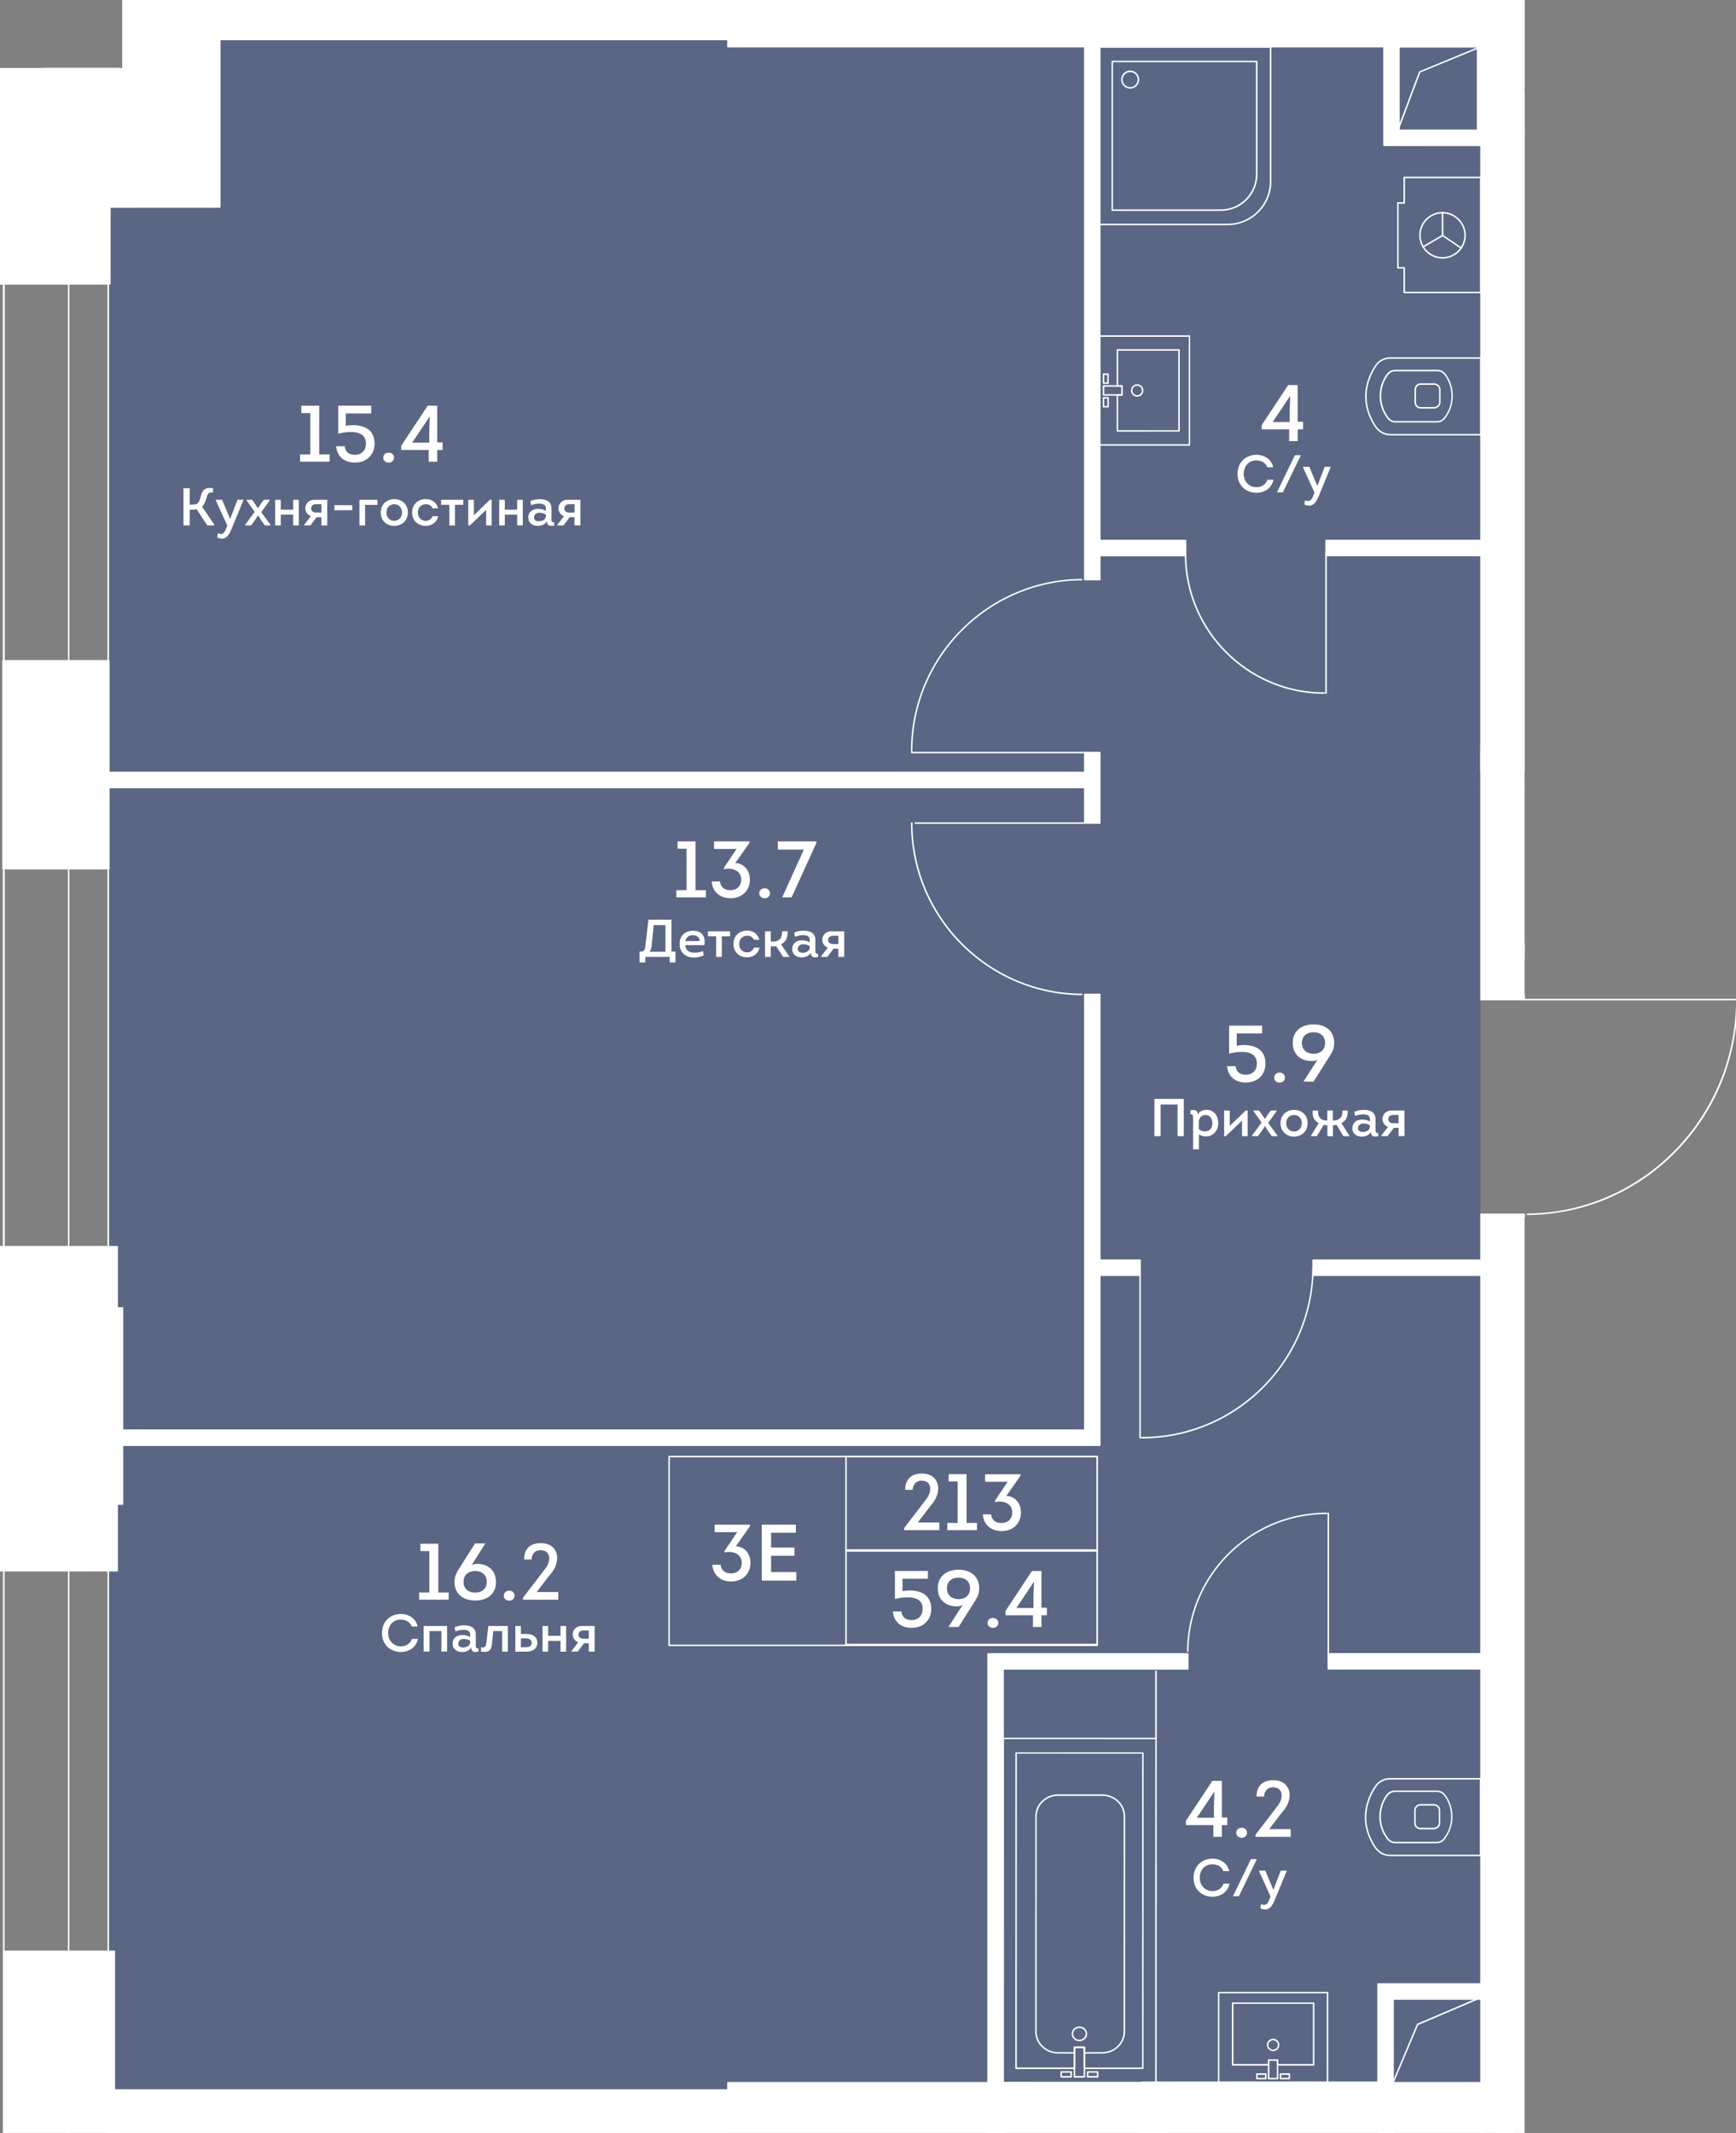 <svg viewBox="0 0 407.04 500" xmlns="http://www.w3.org/2000/svg"><rect x="0" y="0" width="407.04" height="500" fill="#808080" stroke="none"/><clipPath id="a"><path d="M407.04 233.16h-49.58V0H28.65v15.92H0V500h357.46V285.35h49.58z"/></clipPath><clipPath id="b"><path d="M-13.07-1127.42h1179.31v2429.77H-13.07z"/></clipPath><clipPath id="c"><path d="M-13.07-1127.42h1179.31v2429.77H-13.07z"/></clipPath><path d="M349.4 28.75h-1.56v-23H44.92v23H25.33v466.29h321.8V234.21h2.27z" fill="#425688" opacity=".6"/><g clip-path="url(#a)"><g clip-path="url(#b)" fill="#fff"><path clip-path="url(#c)" d="M271.05 407.74a.18.18 0 0 1-.18-.18v-15.8c0-.1.08-.17.18-.17s.18.08.18.17v15.8c0 .1-.08.18-.18.18m65.34-311.96h-3.22c-.9 0-1.52-.64-1.52-1.56v-2.81c0-.92.63-1.56 1.52-1.56h3.22c.08 0 .13.04.16.05.74.14 1.22.73 1.22 1.5v2.81c0 .78-.48 1.37-1.23 1.51-.02.03-.07.06-.15.06m-.02-5.57h-3.2c-.7 0-1.17.49-1.17 1.2v2.81c0 .72.47 1.2 1.17 1.2h3.22c-.01-.01.02-.03.06-.04.61-.11.97-.56.97-1.17V91.4c0-.61-.36-1.06-.95-1.16h-.02c-.03 0-.06-.01-.08-.03"/><path clip-path="url(#c)" d="M347.21 102.07h-21.16c-1.31 0-2.5-.55-3.33-1.56a.259.259 0 0 1-.11-.07c-1.65-2.36-2.52-4.92-2.52-7.42v-.24c.04-2.54.91-5.1 2.52-7.4.79-1.03 2.02-1.63 3.39-1.63h21.21c.1 0 .18.08.18.18v17.97c0 .09-.08.17-.18.17m-24.36-1.9c.04.01.07.03.1.06.77.96 1.88 1.49 3.11 1.49h20.98V84.1H326c-1.26 0-2.39.54-3.11 1.48-1.6 2.29-2.45 4.84-2.45 7.38v.05c0 2.41.83 4.88 2.41 7.16"/><path clip-path="url(#c)" d="M336.87 99.05h-9.6c-.85 0-1.49-.32-2.02-.99-.02-.01-.04-.02-.06-.05a.218.218 0 0 1-.04-.05c-.02-.04-.02-.07-.02-.09a8.49 8.49 0 0 1-1.64-5.08c0-1.87.56-3.58 1.65-5.09v-.01c.54-.69 1.18-1.01 2.04-1.01h9.77c.86 0 1.5.32 2.04 1.02 1.1 1.51 1.65 3.22 1.65 5.09 0 1.88-.56 3.59-1.65 5.09.01 0 .01.04-.01.08-.01.02-.02.04-.04.05-.01.01-.04.03-.06.04-.51.69-1.16 1-2.01 1m-11.39-1.27.04.04c.46.61 1.02.89 1.76.89h9.6c.74 0 1.3-.28 1.76-.89.01-.01.02-.02.04-.03.01-.03.02-.07.05-.11a8.098 8.098 0 0 0 1.59-4.88c0-1.8-.54-3.44-1.59-4.88-.46-.6-1.02-.88-1.75-.88h-9.77c-.74 0-1.3.28-1.76.88a8.12 8.12 0 0 0-1.59 4.88c0 1.8.54 3.44 1.59 4.89.01.03.03.06.03.09m10.84 331.05h-3.22c-.89 0-1.52-.64-1.52-1.56v-2.81c0-.92.63-1.56 1.52-1.56h3.22c.07 0 .13.04.16.05.74.14 1.22.73 1.22 1.5v2.81c0 .78-.48 1.37-1.23 1.51-.02.03-.08.06-.15.06m-.02-5.57h-3.2c-.7 0-1.17.49-1.17 1.2v2.81c0 .72.47 1.2 1.17 1.2h3.22c-.01-.01.02-.03.06-.04.6-.11.96-.56.96-1.17v-2.81c0-.61-.36-1.06-.94-1.16h-.02a.12.12 0 0 1-.08-.03"/><path clip-path="url(#c)" d="M347.14 435.11h-21.16c-1.32 0-2.5-.55-3.33-1.55a.259.259 0 0 1-.11-.07c-1.65-2.35-2.52-4.92-2.52-7.42v-.24c.04-2.54.91-5.1 2.52-7.4.78-1.04 2.02-1.63 3.39-1.63h21.21c.1 0 .18.08.18.18v17.97c-.01.08-.09.16-.18.16m-24.37-1.89c.04.01.07.03.1.06.77.96 1.88 1.49 3.11 1.49h20.98v-17.61h-21.03c-1.26 0-2.39.54-3.1 1.49-1.61 2.29-2.46 4.84-2.46 7.38v.06c-.01 2.38.83 4.85 2.4 7.13"/><path clip-path="url(#c)" d="M336.8 432.1h-9.6c-.84 0-1.49-.32-2.02-.99a.21.21 0 0 1-.06-.04c-.02-.01-.04-.04-.04-.06-.02-.04-.02-.08-.03-.11-1.08-1.47-1.64-3.19-1.64-5.07 0-1.87.56-3.59 1.65-5.09.54-.69 1.18-1.02 2.03-1.02h9.78c.85 0 1.5.32 2.03 1.02a8.43 8.43 0 0 1 1.66 5.09c0 1.87-.55 3.58-1.64 5.07 0 .03-.01.06-.02.1a.21.21 0 0 1-.04.06c-.01.01-.04.03-.06.04-.5.68-1.15 1-2 1m-11.39-1.27c.01.01.02.01.03.03.47.61 1.03.89 1.77.89h9.6c.74 0 1.3-.28 1.76-.88l.04-.04c0-.03.01-.06.04-.1 1.06-1.44 1.59-3.08 1.59-4.89 0-1.8-.54-3.44-1.59-4.88-.46-.6-1.02-.88-1.75-.88h-9.78c-.74 0-1.29.28-1.75.88a8.12 8.12 0 0 0-1.59 4.88c0 1.8.54 3.45 1.59 4.89.02.03.03.07.04.1m17.13-372.54c-.04 0-.07-.01-.1-.03l-4.3-2.92c-.08-.06-.1-.17-.05-.24.05-.08.17-.11.24-.05l4.31 2.92c.08.05.1.17.05.24a.19.19 0 0 1-.15.08"/><path clip-path="url(#c)" d="M338.23 55.37a.18.18 0 0 1-.18-.18v-5.34c0-.1.08-.18.18-.18s.18.08.18.18v5.34c0 .11-.08.18-.18.18"/><path clip-path="url(#c)" d="M333.66 58.06c-.06 0-.12-.03-.15-.08a.178.178 0 0 1 .06-.24l4.58-2.69c.08-.05.19-.02.24.06s.02.19-.06.24l-4.58 2.69c-.03.02-.06.02-.09.02"/><path clip-path="url(#c)" d="M338.23 60.62c-3.02 0-5.47-2.45-5.47-5.47s2.45-5.47 5.47-5.47c2.96 0 5.47 2.51 5.47 5.47 0 3.02-2.45 5.47-5.47 5.47m0-10.59c-2.82 0-5.12 2.3-5.12 5.12s2.3 5.12 5.12 5.12 5.12-2.3 5.12-5.12c0-2.77-2.34-5.12-5.12-5.12"/><path clip-path="url(#c)" d="M347.21 68.73h-17.96a.18.18 0 0 1-.18-.18v-5.6h-1.31c-.1 0-.18-.08-.18-.17V47.57c0-.1.08-.17.18-.17h1.31v-5.8c0-.1.08-.18.18-.18h17.96c.1 0 .18.08.18.18v26.95c0 .1-.08.18-.18.18m-17.78-.35h17.6v-26.6h-17.6v5.79c0 .1-.08.18-.18.18h-1.31v14.86h1.31c.1 0 .18.08.18.18zm-67.45 32.82c-.05 0-.09-.02-.12-.05-.04-.03-.05-.08-.05-.12v-8.45c0-.1.08-.18.18-.18h.93v-1.74h-.93a.18.18 0 0 1-.18-.18v-8.45c0-.1.08-.18.18-.18h14.45c.1 0 .18.08.18.18v18.98c0 .1-.07.17-.17.17zm.18-8.45v8.1h14.1V82.22h-14.09v8.1h.93c.1 0 .17.08.17.18v2.09c0 .1-.07.18-.17.18h-.94zm-2.35 2.76h-1.07c-.1 0-.18-.08-.18-.17v-2.09c0-.1.08-.18.18-.18h1.07c.1 0 .18.08.18.18v2.09c-.01.1-.08.17-.18.17m-.89-.34h.72v-1.74h-.72zm.89-5.19h-1.07a.18.18 0 0 1-.18-.18v-2.09c0-.1.08-.18.18-.18h1.07c.1 0 .17.08.17.18v2.09c0 .11-.07.18-.17.18m-.89-.35h.71V87.9h-.71z"/><path clip-path="url(#c)" d="M266.63 92.99c-.8 0-1.46-.65-1.46-1.46s.65-1.46 1.46-1.46 1.46.65 1.46 1.46-.65 1.46-1.46 1.46m0-2.57c-.61 0-1.11.5-1.11 1.11s.5 1.11 1.11 1.11 1.11-.5 1.11-1.11-.5-1.11-1.11-1.11"/><path clip-path="url(#c)" d="M278.89 104.47h-21.01a.18.18 0 0 1-.18-.18V78.77c0-.09.08-.17.18-.17h21.01c.05 0 .09.02.12.05.04.03.05.08.05.12v25.53c0 .05-.02.09-.05.12s-.08.05-.12.05m-20.84-.35h20.67V78.95h-20.66v25.17z"/><path clip-path="url(#c)" d="M263.08 92.75h-4.34a.18.18 0 0 1-.18-.18v-2.09c0-.1.08-.18.18-.18h4.34c.1 0 .18.08.18.18v2.09c0 .1-.08.18-.18.18m-4.16-.35h3.99v-1.74h-3.99zM308 484.2h-8.45a.18.18 0 0 1-.18-.18v-.93h-1.74v.93c0 .1-.08.18-.18.18h-8.44a.18.18 0 0 1-.18-.18v-14.45c0-.05.02-.09.05-.12.03-.04.08-.05.12-.05h19c.1 0 .18.08.18.17v14.45c0 .09-.08.18-.18.18m-8.27-.36h8.1v-14.1H289.2v14.1h8.1v-.93c0-.1.08-.17.17-.17h2.09c.1 0 .18.08.18.17v.93zm2.59 3.59h-2.09a.18.18 0 0 1-.18-.18v-1.06c0-.1.08-.18.18-.18h2.08c.1 0 .18.08.18.18v1.06c0 .05-.02.1-.05.13s-.07.05-.12.05m-1.91-.35h1.74v-.71h-1.74zm-3.62.35h-2.09a.18.18 0 0 1-.18-.18v-1.06c0-.1.08-.18.18-.18h2.09c.1 0 .18.08.18.18v1.06c-.01.1-.08.18-.18.18m-1.91-.35h1.74v-.71h-1.74z"/><path clip-path="url(#c)" d="M298.51 480.82c-.8 0-1.46-.65-1.46-1.46 0-.8.65-1.45 1.46-1.45s1.46.65 1.46 1.45c0 .81-.66 1.46-1.46 1.46m0-2.56c-.61 0-1.11.5-1.11 1.1 0 .61.5 1.11 1.11 1.11s1.11-.5 1.11-1.11c-.01-.61-.5-1.1-1.11-1.1"/><path clip-path="url(#c)" d="M311.27 488.3h-25.53a.18.18 0 0 1-.18-.18v-21.01c0-.1.08-.18.18-.18h25.53c.05 0 .09.02.12.05.04.03.05.07.05.12v21.02c0 .05-.02.09-.05.12-.03.05-.07.06-.12.06m-25.35-.35h25.17v-20.67h-25.17z"/><path clip-path="url(#c)" d="M299.55 487.43h-2.09a.18.18 0 0 1-.18-.18v-4.34c0-.1.08-.18.18-.18h2.09c.1 0 .17.08.17.18v4.34c.01.1-.07.18-.17.18m-1.91-.35h1.74v-3.99h-1.74zm-26.61 1.34-35.87-.01a.18.18 0 0 1-.18-.18l.02-80.71c0-.1.08-.18.18-.18l35.87.01c.05 0 .09.02.13.05.03.03.05.08.05.12l-.02 80.72c0 .05-.02.09-.05.12-.04.04-.09.06-.13.06m-35.7-.37 35.52.01.03-80.36-35.52-.01z"/><path clip-path="url(#c)" d="M253.09 478.49c-1 0-1.81-.77-1.81-1.72s.81-1.73 1.81-1.73 1.81.77 1.81 1.73c0 .95-.81 1.72-1.81 1.72m0-3.1c-.8 0-1.46.62-1.46 1.38 0 .75.65 1.37 1.46 1.37.8 0 1.46-.62 1.46-1.37 0-.76-.65-1.38-1.46-1.38m4.27 11.62h-2.34a.21.21 0 0 1-.13-.05.185.185 0 0 1-.05-.12v-1.13c0-.1.08-.18.18-.18h2.34c.1 0 .18.08.18.18v1.14c0 .05-.02.09-.05.12-.04.02-.08.04-.13.04m-2.16-.36h1.99v-.79h-1.99zm-4.04.36h-2.34a.18.18 0 0 1-.18-.18v-1.13c0-.1.08-.18.18-.18h2.34c.1 0 .18.08.18.18v1.13c-.01.1-.08.18-.18.18m-2.17-.35h1.99v-.78h-1.99z"/><path clip-path="url(#c)" d="M258.41 481.39h-4.15c-.05 0-.09-.02-.12-.05-.04-.03-.05-.08-.05-.12v-1.09h-1.99v1.09c0 .05-.02.09-.05.12-.03.04-.08.05-.12.05h-3.83c-2.97 0-5.38-2.3-5.38-5.12l.02-50.53c0-2.82 2.41-5.12 5.38-5.12h10.31c1.44 0 2.78.54 3.8 1.5 1.02.97 1.58 2.25 1.58 3.63l-.01 50.52c0 1.32-.53 2.57-1.49 3.53-1.03 1.03-2.42 1.59-3.9 1.59m-3.97-.35h3.97c1.39 0 2.69-.53 3.65-1.49.89-.89 1.38-2.06 1.38-3.28l.02-50.52c0-1.27-.52-2.47-1.47-3.37s-2.21-1.4-3.56-1.4h-10.31c-2.77 0-5.03 2.14-5.03 4.77l-.01 50.53c0 2.63 2.26 4.77 5.03 4.77h3.65v-1.09c0-.1.08-.17.18-.17h2.34c.05 0 .09.02.12.05.04.03.05.08.05.12v1.08z"/><path clip-path="url(#c)" d="M267.95 485.02h-13.69c-.05 0-.09-.02-.12-.05-.04-.03-.05-.08-.05-.12v-4.72h-1.99v4.72c0 .1-.08.18-.18.18h-13.69c-.05 0-.09-.02-.12-.05-.04-.03-.05-.08-.05-.12l.02-73.92c0-.1.08-.17.17-.17l29.72.01c.05 0 .09.02.12.05.04.03.05.08.05.12l-.02 73.92c.01.07-.07.15-.17.15m-13.51-.36h13.34l.02-73.57-29.37-.01-.02 73.57h13.34v-4.72c0-.1.08-.18.18-.18h2.34c.05 0 .09.02.12.05.04.03.05.07.05.12z"/><path clip-path="url(#c)" d="M254.26 487.01h-2.34c-.05 0-.09-.02-.12-.05-.04-.03-.05-.08-.05-.12v-6.88c0-.1.08-.18.18-.18h2.34c.05 0 .09.02.12.05.04.03.05.07.05.12v6.88c0 .1-.08.18-.18.18m-2.16-.36h1.99v-6.53h-1.99zm5.39-433.87c-.05 0-.09-.01-.12-.05a.158.158 0 0 1-.05-.12v-41.6c0-.1.08-.18.18-.18h40.42c.1 0 .18.08.18.18v31.54c0 5.64-4.59 10.23-10.23 10.23zm.17-41.59v41.25h30.19c5.45 0 9.88-4.43 9.88-9.88V11.19z"/><path clip-path="url(#c)" d="M260.79 49.44c-.05 0-.09-.02-.12-.05-.04-.03-.05-.08-.05-.12V14.42c0-.1.08-.18.18-.18h33.87c.1 0 .18.08.18.18v26.42c0 4.74-3.86 8.6-8.6 8.6zm.17-34.86v34.5h25.27c4.55 0 8.25-3.7 8.25-8.25V14.58z"/><path clip-path="url(#c)" d="M264.99 20.77c-1.17 0-2.11-.95-2.11-2.12a2.11 2.11 0 0 1 4.22 0c0 1.17-.95 2.12-2.11 2.12m0-3.87c-.97 0-1.76.79-1.76 1.76s.79 1.76 1.76 1.76 1.76-.79 1.76-1.76-.79-1.76-1.76-1.76m89.71 507.72h-31.6v-59.53h31.6zm-28.08-3.52h24.56v-52.49h-24.56zm23.35-487.04H324.5v-60.2h25.47zm-21.95-3.52h18.43v-53.16h-18.43zM50.73-.89h119.96V9.25H50.73zM25.39 489.93h145.3v10.14H25.39z"/><path clip-path="url(#c)" d="M267.8 488.11h56.17v12.5H267.8zm14.4 113.3h-50.52V498.79h3.52v99.1h47zm-47.01-113.17h-3.52V387.69h46.83v3.52h-43.31zm72.68-192.83h42.33v3.52h-42.33zm-52.28 0h11.73v3.52h-11.73zm55.86 92.28h38.76v3.52h-38.76z"/><path clip-path="url(#c)" d="M257.87 338.78H28.77v-3.52h225.58V233.12h3.52zm0-145.84h-3.52v-8.33H25.39v-3.52h232.48z"/><path clip-path="url(#c)" d="M254.35 176.42h3.52v6.43h-3.52zm3.52-40.55h-3.52v-9.16h23.63v3.52h-20.11z"/><path clip-path="url(#c)" d="M254.35 6.45h3.52v122.02h-3.52zm56.57 120.26h37.28v3.52h-37.28zm43.78 398.08h-31.6c-.1 0-.18-.08-.18-.17v-23.83H267.8a.18.18 0 0 1-.18-.18v-12.5c0-.1.08-.18.18-.18h55.13v-22.85c0-.1.08-.18.18-.18h31.6c.1 0 .18.08.18.18v59.53c-.01.1-.09.18-.19.18m-31.42-.35h31.25v-59.18h-31.25v22.85c0 .1-.08.17-.18.17h-55.13v12.15h55.13c.1 0 .18.08.18.17zm27.9-3.17h-24.56c-.1 0-.18-.08-.18-.17v-52.49c0-.1.08-.18.18-.18h24.56c.1 0 .18.08.18.18v52.49c0 .09-.08.17-.18.17m-24.38-.35h24.21v-52.14H326.8zm23.17-486.68H324.5a.18.18 0 0 1-.18-.18v-60.2c0-.1.08-.18.18-.18h25.47c.1 0 .18.08.18.18v60.2c-.01.1-.09.18-.18.18m-25.3-.35h25.12v-59.85h-25.12zm21.78-3.17h-18.43a.18.18 0 0 1-.18-.18v-53.16c0-.1.08-.18.18-.18h18.43c.1 0 .18.08.18.18v53.16c-.01.1-.09.18-.18.18m-18.26-.35h18.08v-52.81h-18.08zM170.69 9.42H50.73c-.1 0-.18-.08-.18-.17V-.89c0-.1.08-.18.18-.18h119.96c.1 0 .18.08.18.18V9.25c0 .1-.08.17-.18.17M50.91 9.08h119.61V-.71H50.91zm119.78 491.16H25.39a.18.18 0 0 1-.18-.18v-10.14c0-.1.08-.18.18-.18h145.3c.1 0 .18.08.18.18v10.14c0 .1-.08.18-.18.18m-145.13-.35h144.95v-9.79H25.56zm256.64 101.7h-50.53a.18.18 0 0 1-.18-.18V498.79c0-.1.08-.18.18-.18h3.52c.1 0 .18.08.18.18v98.92h46.83c.1 0 .17.08.17.18v3.52c0 .1-.07.18-.17.18m-50.35-.36h50.18v-3.17H235.2a.18.18 0 0 1-.18-.18v-98.93h-3.17zm3.34-112.81h-3.52a.18.18 0 0 1-.18-.18V387.69c0-.1.08-.17.18-.17h46.83c.1 0 .18.08.18.17v3.52c0 .1-.08.18-.18.18h-43.13v96.86c0 .09-.08.17-.18.17m-3.34-.36h3.17V391.2c0-.1.08-.17.18-.17h43.13v-3.17h-46.48zM350.2 299.11h-42.33c-.1 0-.17-.08-.17-.18v-3.52c0-.09.08-.17.17-.17h42.33c.1 0 .18.08.18.17v3.52c0 .1-.08.18-.18.18m-42.16-.35h41.98v-3.17h-41.98zm42.16 92.62h-38.75a.18.18 0 0 1-.18-.18v-3.52c0-.1.08-.18.18-.18h38.75c.1 0 .18.08.18.18v3.52c0 .11-.08.18-.18.18m-38.58-.35h38.41v-3.17h-38.41zm-53.75-52.07H28.77a.18.18 0 0 1-.18-.18v-3.52c0-.1.08-.18.18-.18h225.41V233.12c0-.1.08-.18.18-.18h3.52c.1 0 .17.08.17.18v62.12h9.28c.1 0 .17.08.17.18v3.52c0 .1-.08.17-.17.17h-9.28v39.68c-.01.09-.08.17-.18.17m-228.93-.35h228.75v-39.67c0-.1.08-.18.18-.18h9.27v-3.17h-9.27c-.1 0-.18-.08-.18-.17V233.3h-3.17v101.97c0 .1-.08.18-.17.18H28.94zm228.93-145.49h-3.52a.18.18 0 0 1-.18-.18v-8.16H25.39a.18.18 0 0 1-.18-.18v-3.52c0-.1.08-.18.18-.18h228.78v-4.5c0-.1.08-.18.18-.18h3.52c.1 0 .18.08.18.18v16.53c-.01.11-.08.19-.18.19m-3.35-.35h3.17V176.6h-3.17v4.5c0 .1-.08.18-.18.18H25.56v3.17h228.78c.1 0 .18.08.18.18z"/><path clip-path="url(#c)" d="M257.87 136.04h-3.52a.18.18 0 0 1-.18-.18V6.44c0-.1.08-.18.18-.18h3.52c.1 0 .18.08.18.18v120.09h19.93c.1 0 .18.08.18.18v3.52c0 .1-.08.18-.18.18h-19.93v5.47c-.01.09-.08.16-.18.16m-3.35-.35h3.17v-5.47c0-.1.08-.18.18-.18h19.93v-3.17h-19.93a.18.18 0 0 1-.18-.18V6.62h-3.17zm93.69-5.29h-37.28a.18.18 0 0 1-.18-.18v-3.52c0-.1.08-.18.18-.18h37.28c.1 0 .18.08.18.18v3.52c-.01.11-.09.18-.18.18m-37.11-.35h36.93v-3.17H311.1z"/><path clip-path="url(#c)" d="M310.92 162.65a.18.18 0 0 1-.18-.18v-32.95c0-.1.08-.17.18-.17s.18.07.18.17v32.95c0 .1-.08.18-.18.18m-.42 0c-17.91 0-32.57-14.56-32.7-32.47 0-.1.08-.18.18-.18s.18.08.18.17c.12 17.72 14.63 32.12 32.35 32.12.1 0 .21.06.21.18 0 .11-.11.18-.22.18m96.73 71.85h-49.84c-.1 0-.17-.08-.17-.18s.07-.18.17-.18h49.84c.1 0 .18.08.18.18-.01.1-.08.18-.18.18"/><path clip-path="url(#c)" d="M358.15 284.82c-.1 0-.18-.08-.18-.17 0-.1.08-.18.18-.18 26.99-.19 48.93-22.68 48.9-50.14 0-.1.08-.18.18-.18s.18.08.18.18c.01 13.42-5.09 26.05-14.39 35.58-9.29 9.52-21.67 14.82-34.87 14.91zM254.32 176.59h-40.55a.18.18 0 0 1-.18-.18c0-.1.08-.18.18-.18h40.55c.1 0 .18.08.18.18s-.08.18-.18.18m-40.55-.37a.18.18 0 0 1-.18-.18c-.02-22.09 17.93-40.19 40.02-40.35.1 0 .18.08.18.17 0 .1-.08.18-.17.18-21.9.15-39.7 18.1-39.68 40 .01.1-.07.18-.17.18m53.55 160.98a.18.18 0 0 1-.18-.18v-40.55c0-.1.08-.18.18-.18s.18.08.18.18v40.55c0 .1-.08.18-.18.18m.42 0c-.12 0-.22-.06-.22-.18 0-.1.07-.18.17-.18h.05c21.88 0 39.8-17.79 39.95-39.68 0-.1.08-.17.17-.17.1 0 .18.08.17.18-.14 22.08-18.21 40.03-40.29 40.03m43.71 50.69a.18.18 0 0 1-.18-.18v-32.95c0-.1.08-.17.18-.17s.18.07.18.17v32.95c-.01.1-.08.18-.18.18m-32.95-.65a.18.18 0 0 1-.18-.18c.12-17.91 14.79-32.47 32.7-32.47.11-.01.21.06.21.17 0 .1-.08.18-.18.18h-.04c-17.72 0-32.22 14.4-32.35 32.13.02.09-.06.17-.16.17m-24.18-194.12h-39.7a.18.18 0 0 1-.18-.18c0-.1.08-.18.18-.18h39.7c.1 0 .18.08.18.18s-.08.18-.18.18m-.7 40.17c-22.09-.15-40.05-18.25-40.02-40.35 0-.1.08-.18.18-.18s.18.08.18.18c-.02 21.9 17.77 39.84 39.67 39.99.1 0 .18.08.18.18-.01.1-.09.18-.19.18m167.12-16.9h-59.98a.18.18 0 0 1-.18-.18v-27.88c0-.1.08-.17.18-.17h59.98c.1 0 .18.08.18.17v27.88c0 .11-.08.18-.18.18m-59.8-.34h59.63v-27.53h-59.63z"/><path clip-path="url(#c)" d="M420.74 216.4h-59.98a.18.18 0 0 1-.18-.18v-27.88c0-.09.06-.16.15-.17.09-.02.17.04.19.12l6.73 21.86 53.1 5.9c.09.01.16.09.15.19.02.08-.06.16-.16.16m-59.8-.36h56.62l-50.06-5.56a.188.188 0 0 1-.15-.12l-6.42-20.85v26.53zm-3.55 5.25h94.62v3.38h-94.62z"/><path clip-path="url(#c)" d="M452 224.84h-94.62a.18.18 0 0 1-.18-.18v-3.38c0-.1.08-.17.18-.17H452c.1 0 .18.08.18.17v3.38c0 .1-.08.18-.18.18m-94.44-.35h94.27v-3.03h-94.27zM25.39 307.63H16.1a.18.18 0 0 1-.18-.18V48.11c0-.1.08-.18.18-.18h9.29c.1 0 .18.08.18.18v259.34c-.01.1-.08.18-.18.18m-9.12-.35h8.94V48.29h-8.94zm9.12 329.82H16.1a.18.18 0 0 1-.18-.18V352.23c0-.1.08-.18.18-.18h9.29c.1 0 .18.08.18.18v284.69c-.01.1-.08.18-.18.18m-9.12-.35h8.94V352.4h-8.94zm310.34-148.33h-.04a.18.18 0 0 1-.14-.17v-19.67c0-.1.08-.18.18-.18h19.8c.08 0 .15.06.17.14.01.08-.03.17-.11.2l-13.96 5.96-5.75 13.62c-.02.05-.08.1-.15.1m.17-19.67v18.62l5.44-12.88c.02-.04.05-.08.09-.1l13.23-5.65h-18.76zm1.04-438.21h-.03a.183.183 0 0 1-.14-.18V10.94c0-.1.08-.18.18-.18h19.43c.08 0 .16.06.17.14.02.08-.03.17-.11.2l-14.29 5.88-5.04 13.45c-.03.07-.1.11-.17.11m.17-19.43V29.4l4.73-12.6c.02-.05.05-.08.1-.1l13.54-5.58h-18.37zm72.48 9.3h-.84a.18.18 0 0 1-.18-.18c0-.1.08-.18.18-.18h.84c.1 0 .18.08.18.18s-.08.18-.18.18m-5.06 8.45c-.07 0-.11-.04-.14-.07-.04-.04-.04-.07-.04-.11 0-.07 0-.11.04-.14.07-.04.21-.04.25 0s.07.07.07.14c0 .04-.04.11-.07.11-.01.04-.08.07-.11.07m-28.72 146.15c-.07 0-.11-.04-.14-.07-.04-.04-.04-.07-.04-.11 0-.07 0-.11.04-.14.07-.07.21-.04.25 0s.07.11.07.14-.04.07-.07.11c-.04.03-.08.07-.11.07"/><path clip-path="url(#c)" d="M452 175h-94.62a.18.18 0 0 1-.18-.18V29.52c0-.1.08-.18.18-.18H452c.1 0 .18.08.18.18v65.05c0 .1-.08.18-.18.18a.18.18 0 0 1-.18-.18V29.7h-94.27v144.95h94.27v-9.96c0-.1.08-.17.18-.17s.18.07.18.17v10.14c0 .09-.08.17-.18.17"/><path clip-path="url(#c)" d="M444.4 165.71h-70.12c-.1 0-.18-.08-.18-.17V60.78c0-.1.08-.18.18-.18h70.12c.1 0 .18.08.18.18v104.75c-.01.1-.08.18-.18.18m-69.94-.35h69.76V60.96h-69.76zm-8.63-1.34h-5.07c-.1 0-.18-.08-.18-.17V40.5c0-.1.08-.17.18-.17h5.07c.1 0 .18.08.18.17v123.34c0 .1-.08.18-.18.18m-4.89-.35h4.72V40.68h-4.72zM452 20.41h-94.62a.18.18 0 0 1-.18-.18v-145.3c0-.1.08-.18.18-.18H452c.1 0 .18.08.18.18v65.05c0 .1-.08.18-.18.18a.18.18 0 0 1-.18-.18v-64.87h-94.27V20.06h94.27V10.1c0-.1.08-.18.18-.18s.18.08.18.18v10.14c0 .09-.08.17-.18.17"/><path clip-path="url(#c)" d="M444.4 11.11h-70.12c-.1 0-.18-.08-.18-.17V-93.82c0-.1.08-.17.18-.17h70.12c.1 0 .18.08.18.17V10.94c-.01.1-.08.17-.18.17m-69.94-.35h69.76v-104.4h-69.76zm-8.63-1.34h-5.07c-.1 0-.18-.08-.18-.17v-123.34c0-.1.08-.18.18-.18h5.07c.1 0 .18.08.18.18V9.25c0 .1-.08.17-.18.17m-4.89-.34h4.72v-122.99h-4.72z"/><path clip-path="url(#c)" d="m674.18 1296.02-68.43-.84c-.1 0-.18-.08-.18-.17v-37.84h-54.56v37.84c0 .1-.08.17-.18.17h-63.36c-.1 0-.18-.08-.18-.17v-6.59h-79.9v7.43c0 .09-.08.18-.18.18h-74.34a.18.18 0 0 1-.18-.18v-7.43H237.6v7.43c0 .09-.08.18-.18.18h-74.34c-.1 0-.17-.08-.17-.18v-7.43H68.65v7.43c0 .09-.08.18-.18.18H-6.71a.18.18 0 0 1-.18-.18v-45.99c0-.09.08-.17.18-.17H.72v-223.14h-7.43a.18.18 0 0 1-.18-.18v-75.19c0-.1.08-.18.18-.18H.72V850.65c0-.1.08-.17.18-.17h20.94V797.6H.89a.18.18 0 0 1-.18-.18V697.07h-7.43c-.1 0-.18-.08-.18-.17v-75.19c0-.09.08-.18.18-.18H.71V367.61h-7.43a.18.18 0 0 1-.18-.18v-75.19c0-.1.08-.18.18-.18H.71V66.03h-7.43a.18.18 0 0 1-.18-.18V29.52c0-.1.08-.18.18-.18h38.68v-67.23H-6.71a.18.18 0 0 1-.18-.18V-74.4c0-.1.08-.18.18-.18H.72v-89.19h-7.43a.18.18 0 0 1-.18-.18v-74.34c0-.09.08-.17.18-.17H.72v-249.71h-7.43a.18.18 0 0 1-.18-.18v-74.34c0-.1.08-.18.18-.18H.72v-264.06h-7.43a.18.18 0 0 1-.18-.18v-75.19c0-.09.08-.17.18-.17H.72v-172.24h-7.43c-.1 0-.18-.08-.18-.17v-44.53c0-.1.08-.18.18-.18h75.28c.1 0 .18.08.18.18v7.43h133.54v-7.43c0-.1.08-.18.18-.18h74.77c.1 0 .18.08.18.18v7.43h128.97v-7.43c0-.1.08-.18.18-.18h42.07c.1 0 .18.08.18.18v20.94h57.09v-20.94c0-.1.08-.18.18-.18h40.55c.1 0 .18.08.18.18v7.43h150.02v-7.43c0-.1.08-.18.18-.18h75.9c.1 0 .18.08.18.18v7.43h115.7v-7.43c0-.1.08-.18.18-.18h74.01c.09 0 .17.08.17.18v7.43h120.12v-7.43c0-.1.08-.18.18-.18h74.82c.1 0 .18.08.18.18v44.53c0 .09-.08.17-.18.17h-7.43v166.98h7.43c.1 0 .18.08.18.18v75.36c0 .1-.08.18-.18.18h-7.43v100.35c0 .1-.08.18-.18.18h-20.94v52.02h20.94c.1 0 .18.08.18.18v101.2h7.43c.1 0 .18.08.18.18v75.19c0 .1-.08.18-.18.18h-7.43v249.71h7.43c.1 0 .18.08.18.17v75.19c0 .1-.08.18-.18.18h-7.43v89.19h7.43c.1 0 .18.08.18.18v45.62c0 .1-.08.18-.18.18h-23.48v57.94h23.48c.1 0 .18.08.18.18v44.77c0 .1-.08.18-.18.18h-7.43v233.66h7.43c.1 0 .18.08.18.17v75.19c0 .1-.08.18-.18.18h-7.43v251.39h7.43c.1 0 .18.08.18.18v75.19c0 .1-.08.17-.18.17h-7.43v100.35c0 .1-.08.18-.18.18h-20.94v52.87h20.94c.1 0 .18.08.18.17V951h7.43c.1 0 .18.08.18.18v75.19c0 .1-.08.18-.18.18h-7.43v224.58h7.43c.1 0 .18.08.18.18v44.55c0 .09-.08.18-.18.18h-75.19a.18.18 0 0 1-.18-.18v-7.43h-89.19v7.43c0 .09-.08.18-.18.18H919.2a.18.18 0 0 1-.18-.18v-7.43h-90.04v7.43c0 .09-.08.18-.18.18h-74.34c-.1 0-.17-.08-.17-.18v-7.43h-79.91v7.43c0 .05-.02.09-.05.12-.06.03-.11.04-.15.04m409.05-.35h74.83v-44.2h-7.43c-.1 0-.17-.08-.17-.17v-224.93c0-.1.08-.18.17-.18h7.43v-74.83h-7.43c-.1 0-.17-.08-.17-.18V850.82h-20.95c-.1 0-.17-.08-.17-.18v-53.22c0-.09.08-.18.17-.18h20.95V696.9c0-.1.08-.18.17-.18h7.43v-74.84h-7.43c-.1 0-.17-.08-.17-.18V369.97c0-.1.08-.18.17-.18h7.43v-74.83h-7.43c-.1 0-.17-.08-.17-.18v-234c0-.1.08-.17.17-.17h7.43V16.18h-23.48c-.1 0-.17-.08-.17-.18v-58.29c0-.1.08-.18.17-.18h23.48v-45.27h-7.43c-.1 0-.17-.08-.17-.18v-89.55c0-.1.08-.18.17-.18h7.43v-74.83h-7.43c-.1 0-.17-.08-.17-.18v-250.05c0-.1.08-.17.17-.17h7.43v-74.84h-7.43c-.1 0-.17-.08-.17-.18v-101.2h-20.95c-.1 0-.17-.08-.17-.18v-52.38c0-.1.08-.18.17-.18h20.95v-100.35c0-.1.08-.18.17-.18h7.43v-75.01h-7.43c-.1 0-.17-.08-.17-.17v-167.33c0-.1.08-.18.17-.18h7.43v-44.18h-74.47v7.43c0 .1-.08.18-.18.18H962.94a.18.18 0 0 1-.18-.18v-7.43h-73.65v7.43c0 .1-.08.18-.18.18H772.88a.18.18 0 0 1-.18-.18v-7.43h-75.54v7.43c0 .1-.08.18-.18.18H546.62a.18.18 0 0 1-.18-.18v-7.43h-40.2v20.94c0 .1-.08.18-.18.18h-57.44c-.1 0-.17-.08-.17-.18v-20.94h-41.72v7.43c0 .1-.08.18-.18.18H277.24c-.1 0-.17-.08-.17-.18v-7.43h-74.42v7.43c0 .1-.08.18-.18.18H68.57a.18.18 0 0 1-.18-.18v-7.43H-6.54v44.17H.89c.1 0 .18.08.18.18v172.58c0 .1-.08.18-.18.18h-7.43v74.83H.89c.1 0 .18.08.18.18v264.42c0 .1-.08.18-.18.18h-7.43v73.99H.89c.1 0 .18.08.18.17v250.05c0 .1-.08.18-.18.18h-7.43v73.99H.89c.1 0 .18.08.18.18v89.55c0 .1-.08.18-.18.18h-7.43v35.98h38.68c.1 0 .18.08.18.17V29.5c0 .1-.08.18-.18.18H-6.54v35.98H.89c.1 0 .18.08.18.17v226.4c0 .1-.08.18-.18.18h-7.43v74.83H.89c.1 0 .18.08.18.18V621.7c0 .1-.08.18-.18.18h-7.43v74.84H.89c.1 0 .18.08.18.18v100.35h20.94c.1 0 .18.08.18.18v53.22c0 .1-.08.18-.18.18H1.06v100.35c0 .1-.08.18-.18.18h-7.43v74.83H.88c.1 0 .18.08.18.18v223.49c0 .1-.08.18-.18.18h-7.43v45.64H68.3v-7.42c0-.1.08-.18.17-.18h94.62c.1 0 .18.08.18.18v7.42h73.99v-7.42c0-.1.08-.18.17-.18h95.46c.1 0 .18.08.18.18v7.42h73.99v-7.42c0-.1.08-.18.18-.18h80.25c.1 0 .18.08.18.18v6.58h63.01V1257c0-.1.08-.18.18-.18h54.91c.1 0 .18.08.18.18v37.84l68.08.84v-7.42c0-.1.08-.18.18-.18h80.25c.1 0 .18.08.18.18v7.42h73.99v-7.42c0-.1.08-.18.18-.18h90.39c.1 0 .18.08.18.18v7.42h73.99v-7.42c0-.1.08-.18.18-.18h89.55c.1 0 .18.08.18.18v7.41z"/><path clip-path="url(#c)" d="M8.49 360.01H-1.64a.18.18 0 0 1-.18-.18v-59.98c0-.1.08-.18.18-.18H8.49c.1 0 .18.08.18.18s-.08.18-.18.18h-9.96v59.63h9.96c.1 0 .18.08.18.18 0 .09-.08.17-.18.17m0-304.12H.89a.18.18 0 0 1-.18-.18V30.37c0-.1.08-.18.18-.18h7.6c.1 0 .18.08.18.18v25.34c0 .1-.08.18-.18.18m-7.42-.35h7.25V30.55H1.07z"/><path clip-path="url(#c)" d="M32.99 30.54H8.49a.18.18 0 0 1-.18-.18c0-.1.08-.18.18-.18h24.32v-68.92H8.49a.18.18 0 0 1-.18-.18c0-.1.08-.18.18-.18h24.5c.1 0 .18.08.18.18v69.27c0 .12-.08.19-.18.19"/><path clip-path="url(#c)" d="M27.92 16.18H10.18c-.04 0-.07-.01-.1-.04h-.01a.143.143 0 0 1-.06-.12v-40.55c0-.04.01-.08.04-.11l.03-.03c.03-.02.06-.02.09-.02h17.78c.02.01.04.01.05.02a.145.145 0 0 1 .07.12v40.58c0 .05-.02.09-.06.12H28c0 .02-.05.03-.08.03m-17.47-.35h17.2l-8.6-19.66zm8.8-20.1 8.5 19.43V-23.7zM10.36-23.7v38.87l8.5-19.43zm.09-.67 8.6 19.66 8.6-19.66zM8.49 29.7a.18.18 0 0 1-.18-.18v-2.53c0-.1.08-.17.18-.17s.18.08.18.17v2.53c0 .1-.08.18-.18.18"/><path clip-path="url(#c)" d="M8.49 27.17H-10.1a.18.18 0 0 1-.18-.18v-63.36c0-.1.08-.18.18-.18H8.49c.1 0 .18.08.18.18s-.08.18-.18.18H-9.92v63.01H8.49c.1 0 .18.08.18.18 0 .09-.08.17-.18.17m16.9 128.4H.89c-.1 0-.18-.08-.18-.17V65.85c0-.1.08-.18.18-.18h24.5c.1 0 .18.08.18.18v89.55c-.01.09-.08.17-.18.17m-24.32-.35h24.15V66.03H1.07zm24.32 137.2H.89c-.1 0-.18-.08-.18-.17V202.7c0-.1.08-.18.18-.18h24.5c.1 0 .18.08.18.18v89.55c-.01.1-.08.17-.18.17m-24.32-.34h24.15v-89.19H1.07zm346.18-7.43h10.14v321.86h-10.14z"/><path clip-path="url(#c)" d="M357.39 606.69h-10.14a.18.18 0 0 1-.18-.18V284.65c0-.1.08-.17.18-.17h10.14c.1 0 .18.08.18.17v321.86c-.01.1-.09.18-.18.18m-9.97-.36h9.79V284.82h-9.79zm-.17-431.5h107.78v10.14H347.25z"/><path clip-path="url(#c)" d="M455.03 185.14H347.25c-.1 0-.18-.08-.18-.17v-10.14c0-.1.08-.18.18-.18h107.78c.1 0 .17.08.17.18v10.14c0 .09-.07.17-.17.17m-107.61-.35h107.43V175H347.42zm-.17-163.3h107.78v10.14H347.25z"/><path clip-path="url(#c)" d="M455.03 31.8H347.25c-.1 0-.18-.08-.18-.17V21.49c0-.1.08-.18.18-.18h107.78c.1 0 .17.08.17.18v10.14c0 .1-.07.17-.17.17m-107.61-.35h107.43v-9.79H347.42zM170.69 488.24h103.06v12.67H170.69z"/><path clip-path="url(#c)" d="M273.75 501.08H170.69a.18.18 0 0 1-.18-.18v-12.67c0-.1.08-.18.18-.18h103.06c.1 0 .18.08.18.18v12.67c0 .11-.08.18-.18.18m-102.88-.34h102.71v-12.32H170.87zm-.18-502.47h176.56v12.67H170.69z"/><path clip-path="url(#c)" d="M347.25 11.11H170.69c-.1 0-.18-.08-.18-.17V-1.73c0-.1.08-.17.18-.17h176.56c.1 0 .18.08.18.17v12.68c-.01.09-.08.16-.18.16m-176.38-.35h176.21V-1.55H170.87zm152.72 477.48h23.65v12.67h-23.65z"/><path clip-path="url(#c)" d="M347.25 501.08H323.6a.18.18 0 0 1-.18-.18v-12.67c0-.1.08-.18.18-.18h23.65c.1 0 .18.08.18.18v12.67c-.01.11-.08.18-.18.18m-23.48-.34h23.3v-12.32h-23.3zm23.48-315.78h10.14v49.36h-10.14z"/><path clip-path="url(#c)" d="M357.39 234.5h-10.14a.18.18 0 0 1-.18-.18v-49.36c0-.1.08-.18.18-.18h10.14c.1 0 .18.08.18.18v49.36c-.01.1-.09.18-.18.18m-9.97-.35h9.79v-49.01h-9.79zm-.17-359.22h10.14v305.81h-10.14z"/><path clip-path="url(#c)" d="M357.39 180.91h-10.14a.18.18 0 0 1-.18-.18v-305.81c0-.1.08-.17.18-.17h10.14c.1 0 .18.08.18.17v305.81c-.01.11-.09.18-.18.18m-9.97-.34h9.79v-305.46h-9.79zM.9 464.57v67.54h25.9v-74.68H.9z"/><path clip-path="url(#c)" d="M26.8 532.29H.9c-.1 0-.18-.08-.18-.17v-74.69c0-.1.08-.18.18-.18h25.9c.1 0 .18.08.18.18v74.69c-.01.09-.09.17-.18.17m-25.72-.35h25.55V457.6H1.08v74.34zm26.4-163.74v-15.64h1.25v-45.95h-1.25v-14.36H-6.69v75.95z"/><path clip-path="url(#c)" d="M27.48 368.38H-6.69a.18.18 0 0 1-.18-.18v-75.95c0-.1.08-.18.18-.18h34.17c.1 0 .17.08.17.18v14.18h1.07c.1 0 .18.08.18.18v45.96c0 .1-.08.18-.18.18h-1.07v15.46c0 .09-.07.17-.17.17m-34-.35H27.3v-15.46c0-.1.08-.18.18-.18h1.07v-45.61h-1.07a.18.18 0 0 1-.18-.18v-14.18H-6.52zM.72 154.92h24.79v48.7H.72z"/><path clip-path="url(#c)" d="M25.51 203.8H.72a.18.18 0 0 1-.18-.18v-48.7c0-.1.08-.18.18-.18h24.79c.1 0 .18.08.18.18v48.7c0 .1-.08.18-.18.18M.9 203.45h24.44V155.1H.9zM-6.45-74.8v36.73h-5.84v67.62h5.16v15.81h.67v21.19h32.21v-18h25.77V-57.08H26.17V-74.8zm34.13 90.57H10.47v-40.13h17.21z"/><path clip-path="url(#c)" d="M25.76 66.72h-32.2a.18.18 0 0 1-.18-.18V45.53h-.5a.18.18 0 0 1-.18-.18V29.72h-4.99a.18.18 0 0 1-.18-.18v-67.62c0-.1.08-.18.18-.18h5.66V-74.8c0-.1.08-.18.18-.18h32.61c.1 0 .18.08.18.18v17.55h25.19c.1 0 .18.08.18.18V48.55c0 .1-.08.17-.18.17H25.94v17.82c0 .1-.08.18-.18.18m-32.03-.35h31.86V48.55c0-.1.08-.18.18-.18h25.59V-56.91H26.17a.18.18 0 0 1-.18-.18v-17.55H-6.27v36.55c0 .1-.08.18-.17.18h-5.66v67.27h4.99c.1 0 .17.08.17.18v15.64h.5c.1 0 .17.08.17.18zm33.95-50.43h-17.2c-.1 0-.18-.07-.18-.17v-40.13c0-.1.08-.18.18-.18h17.2c.1 0 .18.08.18.18v40.13c0 .1-.08.17-.18.17m-17.03-.35H27.5v-39.77H10.65zM98.57 363.6v-1.73h4.2v11.43h2.43v1.69h-6.93v-1.69h2.4v-9.7zm15.22-1.8-3.2 5.1c.37-.2.77-.3 1.18-.3 2.59-.06 4.52 1.5 4.52 4.22 0 2.93-2.15 4.37-4.87 4.37-2.7 0-4.85-1.44-4.85-4.37 0-.95.33-1.95.84-2.72l3.97-6.3zm.34 9.01c0-1.63-1.14-2.53-2.72-2.53-1.59 0-2.72.9-2.72 2.53s1.14 2.51 2.72 2.51c1.6 0 2.72-.88 2.72-2.51m4 3.25c0-.73.56-1.18 1.26-1.18.69 0 1.26.45 1.26 1.18 0 .69-.56 1.16-1.26 1.16s-1.26-.47-1.26-1.16m6.51-8.51h-1.76c.05-2.49 1.39-3.8 3.95-3.82 3.86 0 4.95 3.77 2.5 6.99-.7.79-1.54 1.97-3.49 4.48h5.06v1.8h-8.27v-.47l5.16-6.73c1.4-1.7 1.48-4.4-1.03-4.4-1.28-.01-2.05.8-2.12 2.15M70.65 96.83v-1.72h4.2v11.43h2.43v1.69h-6.93v-1.69h2.4v-9.71zm10.42 3.02c.58-.13 1.16-.19 1.76-.19 2.76.06 4.99 1.16 4.99 4.36 0 2.36-1.61 4.42-4.67 4.42-2.36 0-4.13-1.4-4.33-3.84h2.01c.13 1.37 1.08 2.02 2.38 2.02 1.31 0 2.53-.77 2.59-2.55.04-2.05-1.41-2.7-3.09-2.79-1.18-.06-2.45.15-3.41.38V95.1h7.74v1.83h-5.96v2.92zm8.8 7.44c0-.73.56-1.18 1.26-1.18s1.26.45 1.26 1.18c0 .69-.56 1.16-1.26 1.16s-1.26-.46-1.26-1.16m12.64.94h-1.99v-2.75h-6.45v-.98l6.21-9.39h2.23v8.59h1.27v1.78h-1.27zm-1.78-10.57-4.09 6.11h4.01v-2.9l.11-3.21zm185.76 332.92h-1.99v-2.75h-6.45v-.98l6.21-9.39h2.23v8.59h1.27v1.78h-1.27zm-1.78-10.57-4.09 6.11h4.01v-2.9l.11-3.21zm5.16 9.63c0-.73.56-1.18 1.26-1.18.69 0 1.26.45 1.26 1.18 0 .69-.56 1.16-1.26 1.16-.69.01-1.26-.46-1.26-1.16m6.51-8.51h-1.76c.05-2.49 1.39-3.8 3.95-3.82 3.86 0 4.95 3.77 2.5 6.99-.7.79-1.54 1.97-3.49 4.48h5.06v1.8h-8.27v-.47l5.16-6.73c1.4-1.7 1.48-4.4-1.03-4.4-1.27 0-2.04.8-2.12 2.15m-6.42-175.96c.58-.13 1.16-.19 1.76-.19 2.76.06 4.99 1.16 4.99 4.36 0 2.36-1.61 4.42-4.67 4.42-2.36 0-4.13-1.4-4.33-3.84h2.01c.13 1.37 1.08 2.02 2.38 2.02 1.31 0 2.53-.77 2.59-2.55.04-2.05-1.41-2.7-3.09-2.79-1.18-.06-2.45.15-3.41.38v-6.56h7.74v1.83h-5.96v2.92zm8.8 7.44c0-.73.56-1.18 1.26-1.18.69 0 1.26.45 1.26 1.18 0 .69-.56 1.16-1.26 1.16s-1.26-.47-1.26-1.16m6.86.94 3.3-5.15c-.36.21-.81.32-1.24.32-2.63.06-4.57-1.5-4.57-4.22 0-2.93 2.15-4.37 4.87-4.37 2.7 0 4.85 1.44 4.85 4.37 0 1.05-.3 1.89-.88 2.77l-3.96 6.28zm-.35-9.06c0 1.63 1.14 2.53 2.72 2.53s2.7-.9 2.7-2.53-1.13-2.51-2.7-2.51c-1.6 0-2.72.88-2.72 2.51m-1.01-141.09h-1.99v-2.75h-6.45v-.98l6.21-9.39h2.23v8.59h1.27v1.78h-1.27zm-1.78-10.57-4.09 6.11h4.01v-2.9l.11-3.21zM158.87 198.95v-1.72h4.2v11.43h2.44v1.69h-6.94v-1.69h2.4v-9.71zm9.96 7.7c.13 1.33 1.07 2.02 2.42 2.02 1.52 0 2.53-.94 2.53-2.49 0-2.19-2.23-2.85-4.03-2.4v-.38l2.96-4.4h-5.29v-1.76h8.3v.34l-3.32 4.72c2.18.1 3.43 1.93 3.43 3.86 0 2.44-1.67 4.4-4.55 4.4-2.4 0-4.24-1.44-4.39-3.92h1.94zm9.19 2.76c0-.73.56-1.18 1.26-1.18s1.26.45 1.26 1.18c0 .69-.56 1.16-1.26 1.16s-1.26-.47-1.26-1.16m13.42-11.87-5.83 12.81h-2.21l5.08-11.19h-6.11v-1.93h9.07zM94 378.34c1.71 0 3.48.95 3.94 2.92h-1.39c-.44-1.08-1.41-1.58-2.56-1.6-1.78 0-2.97 1.3-2.97 3.15 0 1.73 1.18 3.12 2.97 3.12 1.19 0 2.2-.58 2.59-1.75h1.41c-.44 2.13-2.23 3.07-4 3.07-2.37 0-4.42-1.63-4.42-4.44-.01-2.81 2.05-4.47 4.43-4.47m10.83 2.82v6h-1.34v-4.81h-2.79v4.81h-1.37v-6zm3.45 6.11c-1.09 0-2.15-.7-2.15-1.87-.04-1.44 1.01-2.12 2.33-2.12.58 0 1.25.15 1.78.45v-.6c0-1.58-2.7-1.06-3.45-.68l-.2-.97c.61-.31 1.42-.47 2.22-.47 1.46 0 2.75.51 2.75 2.17v2.37c0 .56-.02.92.62.86l.02.77c-.94.16-1.68.16-1.72-1.02-.39.79-1.35 1.11-2.2 1.11m1.96-2.66c-.45-.26-1.02-.43-1.56-.41-.66.01-1.22.4-1.22 1.13 0 .6.55.87 1.1.87.71 0 1.55-.34 1.68-1.09zm5.43-2.26-.29 2.68c-.17 1.87-.68 2.4-2.6 2.13l.02-1c1.05.15 1.15-.3 1.25-1.18l.45-3.83h4.57v6.01h-1.33v-4.81zm5.16 4.81v-6h1.31v1.87h1.21c1.37 0 2.64.53 2.64 2.07 0 1.51-1.3 2.07-2.65 2.07h-2.51zm1.31-3.1v2.07h1.18c.74 0 1.35-.32 1.35-1.03s-.61-1.03-1.35-1.03h-1.18zm10.6-2.9v6h-1.32v-2.51h-2.9v2.51h-1.31v-6h1.31v2.3h2.9v-2.3zm2.84 3.82c-.75-.26-1.3-.99-1.3-1.81 0-1.1.82-2.01 2.12-2.02h3.02v6h-1.37v-1.93h-1.13l-1.45 1.93h-1.46V387zm2.47-.83v-1.95h-1.26c-.69 0-1.15.41-1.15 1 0 .56.47.95 1.15.95zM44.46 118.31c.66 0 1.32-.01 1.71-.21.51-.27.76-1.16 1-2.07.31-1.12.99-1.91 2.78-1.57v1c-.87-.06-1.19.1-1.45 1-.26.95-.55 1.79-1.13 2.33l2.87 4.17v.21H48.6l-2.49-3.81c-.38.13-1.21.13-1.63.13v3.68h-1.46v-8.72h1.46v3.86zm9.97 5.37c-.72 1.78-1.53 3.22-3.51 2.31l.15-.99c1.07.48 1.57-.06 1.93-1.06l.29-.74-2.68-5.9v-.15h1.46l1.87 4.46h.04l1.71-4.46h1.36v.15zm6.06-2.86-.74 1.15-.9 1.2h-1.37v-.15l2.23-3.04-1.89-2.67v-.15h1.29l.69.95.66 1.02h.04l.64-1 .72-.97h1.37v.15l-1.97 2.75 2.15 2.96v.15H62.1l-.88-1.22-.7-1.13zm9.57-3.66v6.01h-1.32v-2.52h-2.91v2.52h-1.31v-6.01h1.31v2.31h2.91v-2.31zm2.84 3.83c-.75-.26-1.3-.99-1.3-1.81 0-1.1.82-2.01 2.12-2.02h3.01v6h-1.37v-1.93h-1.13l-1.45 1.93h-1.46v-.15zm2.46-.84v-1.95H74.1c-.69 0-1.15.41-1.15 1 0 .56.47.95 1.15.95zm3.04-1.72h4.2v1.17h-4.2zm5.88 4.74v-6.01h4.22v1.2h-2.9v4.81zm8.16.11c-1.58 0-3.16-1.05-3.16-3.14 0-2.07 1.55-3.1 3.12-3.13 1.61-.02 3.23 1.02 3.23 3.13-.01 2.09-1.61 3.14-3.19 3.14m.02-1.2c.9-.01 1.8-.66 1.8-1.94 0-1.31-.95-1.96-1.87-1.93-.9.02-1.77.66-1.77 1.93 0 1.31.92 1.95 1.84 1.94m8.98-2.92c-.26-.65-.9-.96-1.59-.96-.92 0-1.87.67-1.87 1.94 0 1.3.93 1.96 1.84 1.96.67 0 1.34-.36 1.62-1.1h1.3c-.31 1.52-1.62 2.27-2.94 2.27-1.57 0-3.17-1.05-3.17-3.13 0-2.07 1.59-3.14 3.15-3.15 1.31-.01 2.59.7 2.91 2.17zm3.92 4v-4.82h-1.93v-1.18h5.19v1.18h-1.94v4.82zm4.8.02h-.37v-6.02h1.32v3.62l3.76-3.63h.42v6.02h-1.3v-3.63zm12.42-6.02v6.01h-1.32v-2.52h-2.9v2.52h-1.31v-6.01h1.31v2.31h2.9v-2.31zm3.45 6.12c-1.09 0-2.15-.7-2.15-1.87-.04-1.44 1.01-2.12 2.33-2.12.58 0 1.25.15 1.78.45v-.6c0-1.58-2.7-1.06-3.45-.68l-.2-.97c.61-.31 1.42-.47 2.22-.47 1.46 0 2.75.51 2.75 2.17v2.37c0 .56-.02.92.62.86l.03.77c-.95.16-1.68.16-1.72-1.02-.4.79-1.36 1.11-2.21 1.11m1.96-2.67c-.45-.26-1.02-.43-1.56-.41-.66.01-1.22.4-1.22 1.13 0 .6.55.87 1.1.87.71 0 1.55-.34 1.68-1.09zm4.26.38c-.75-.26-1.3-.99-1.3-1.81 0-1.1.82-2.01 2.12-2.02h3.01v6h-1.37v-1.93h-1.13l-1.45 1.93h-1.46v-.15zm2.47-.84v-1.95h-1.26c-.69 0-1.15.41-1.15 1 0 .56.47.95 1.15.95zM277.56 257.6v8.73h-1.46v-7.41h-3.97v7.41h-1.45v-8.73zm5.36 2.56c1.77 0 2.72 1.48 2.72 3.13 0 1.93-1.39 3.18-3.01 3.1a3.2 3.2 0 0 1-1.52-.47v3.5h-1.36v-7.18c0-.7.06-1.03-.64-1.03l-.01-.93c1-.2 1.76-.04 1.76 1.02.36-.84 1.2-1.14 2.06-1.14m-1.83 4.56c.5.35 1.05.51 1.53.49.91-.04 1.64-.7 1.64-1.92 0-1-.54-1.92-1.62-1.92-.93 0-1.56.77-1.56 1.67v1.68zm6.3 1.62h-.37v-6.02h1.32v3.61l3.76-3.62h.43v6.02h-1.31v-3.63zm9.19-2.36-.74 1.15-.9 1.2h-1.37v-.15l2.23-3.04-1.89-2.67v-.15h1.29l.69.95.66 1.02h.04l.65-1 .71-.97h1.37v.15l-1.97 2.75 2.16 2.96v.15h-1.31l-.89-1.22-.69-1.13zm6.83 2.46c-1.58 0-3.16-1.05-3.16-3.14 0-2.07 1.55-3.1 3.12-3.13 1.61-.02 3.23 1.02 3.23 3.13-.01 2.09-1.61 3.14-3.19 3.14m.02-1.2c.9-.01 1.8-.66 1.8-1.94 0-1.31-.95-1.96-1.87-1.93-.9.02-1.77.66-1.77 1.93 0 1.31.92 1.95 1.84 1.94m11.32-4.92h1.23c.06 1.28-.22 2.38-1.47 2.93l1.84 2.93v.15h-1.37l-1.59-2.65c-.2.05-.42.09-.86.09v2.57h-1.3v-2.57c-.46 0-.66-.04-.86-.09l-1.61 2.65h-1.36v-.15l1.83-2.93c-1.24-.55-1.51-1.65-1.45-2.93h1.27c-.06 1.37.42 2.37 2.16 2.37v-2.38h1.3v2.38c1.74 0 2.3-1 2.24-2.37m4.49 6.12c-1.09 0-2.15-.7-2.15-1.87-.04-1.44 1.01-2.12 2.33-2.12.58 0 1.25.15 1.78.45v-.6c0-1.58-2.7-1.06-3.45-.68l-.2-.97c.61-.31 1.42-.47 2.22-.47 1.46 0 2.75.51 2.75 2.17v2.37c0 .56-.02.92.62.86l.02.77c-.94.16-1.68.16-1.72-1.02-.39.79-1.35 1.11-2.2 1.11m1.95-2.67c-.45-.26-1.02-.43-1.56-.41-.66.01-1.22.4-1.22 1.13 0 .6.55.87 1.1.87.71 0 1.55-.34 1.68-1.09zm4.27.38c-.75-.26-1.3-.99-1.3-1.81 0-1.1.82-2.01 2.12-2.02h3.02v6h-1.37v-1.93h-1.13l-1.45 1.93h-1.46v-.15zm2.46-.84v-1.95h-1.26c-.69 0-1.15.41-1.15 1 0 .56.47.95 1.15.95zM284.29 435.7c1.71 0 3.48.95 3.94 2.92h-1.39c-.44-1.08-1.41-1.58-2.56-1.59-1.78 0-2.97 1.3-2.97 3.15 0 1.74 1.18 3.12 2.97 3.12 1.19 0 2.2-.58 2.59-1.75h1.41c-.44 2.13-2.23 3.07-4 3.07-2.37 0-4.42-1.63-4.42-4.44-.01-2.82 2.05-4.48 4.43-4.48m9.02.1h1.39l-4.22 8.71h-1.39zm5.73 9.23c-.72 1.78-1.53 3.22-3.51 2.31l.15-.98c1.07.47 1.57-.06 1.93-1.06l.29-.74-2.68-5.9v-.15h1.46l1.87 4.46h.04l1.71-4.46h1.36v.15zm-4.44-338.42c1.71 0 3.48.95 3.94 2.92h-1.39c-.44-1.08-1.41-1.58-2.56-1.6-1.78 0-2.97 1.3-2.97 3.15 0 1.73 1.18 3.12 2.97 3.12 1.19 0 2.2-.58 2.59-1.75h1.41c-.44 2.13-2.23 3.07-4 3.07-2.37 0-4.42-1.63-4.42-4.44s2.06-4.47 4.43-4.47m9.02.1h1.4l-4.23 8.71h-1.38zm5.73 9.24c-.72 1.78-1.53 3.22-3.51 2.31l.15-.99c1.07.48 1.57-.06 1.93-1.06l.29-.74-2.68-5.9v-.15h1.46l1.87 4.46h.04l1.71-4.46h1.36v.15zM150.24 223.07c.82 0 .97-.46 1.07-1.32l.73-6.16h5.41v7.48h.93v2.54h-1.35v-1.3h-5.73v1.3h-1.36v-2.54zm2.53-1.26c-.05.44-.16 1.03-.54 1.3h3.8v-6.25h-2.74zm12.36-.25h-4.44c0 1.1.86 1.75 1.95 1.75.75.04 1.47-.06 2.18-.37l.18 1.01c-.7.31-1.51.51-2.27.51-1.98.04-3.44-1.24-3.38-3.27.04-2.01 1.48-3.01 3.12-3.01 2.11 0 3.06 1.39 2.66 3.38m-4.41-.95h3.31c.04-.91-.71-1.38-1.57-1.38-.9-.01-1.56.43-1.74 1.38m7.2 3.7v-4.82h-1.93v-1.18h5.2v1.18h-1.95v4.82zm8.86-4c-.26-.65-.9-.96-1.59-.96-.92 0-1.87.67-1.87 1.94 0 1.3.93 1.96 1.84 1.96.67 0 1.34-.36 1.62-1.1h1.3c-.31 1.52-1.62 2.27-2.94 2.27-1.57 0-3.17-1.05-3.17-3.13 0-2.07 1.59-3.14 3.15-3.15 1.31-.01 2.59.7 2.91 2.17zm4.56.4c1.51 0 2.05-.96 2.05-2.41h1.3c.01 1.31-.32 2.47-1.57 3.04l1.93 2.84v.14h-1.42l-1.67-2.54c-.19.05-.44.06-.64.06h-.6v2.48h-1.34v-6h1.34v2.39zm6.56 3.72c-1.09 0-2.15-.7-2.15-1.87-.04-1.44 1.01-2.12 2.33-2.12.58 0 1.25.15 1.78.45v-.6c0-1.58-2.7-1.06-3.45-.68l-.2-.97c.61-.31 1.42-.47 2.22-.47 1.46 0 2.75.51 2.75 2.17v2.37c0 .56-.02.92.62.86l.03.77c-.95.16-1.68.16-1.72-1.02-.4.79-1.37 1.11-2.21 1.11m1.95-2.67c-.45-.26-1.02-.43-1.56-.41-.66.01-1.22.4-1.22 1.13 0 .6.55.87 1.1.87.71 0 1.55-.34 1.68-1.09zm4.26.38c-.75-.26-1.3-.99-1.3-1.81 0-1.1.82-2.01 2.12-2.02h3.01v6h-1.37v-1.93h-1.13l-1.45 1.93h-1.46v-.15zm2.47-.84v-1.95h-1.26c-.69 0-1.15.41-1.15 1 0 .56.47.95 1.15.95zm60.68 164.57H156.88c-.1 0-.17-.08-.17-.18v-44.26c0-.1.08-.18.17-.18h100.37c.1 0 .18.08.18.18v44.26c0 .1-.08.18-.17.18m-100.2-.35h100.02v-43.91H157.06z"/><path clip-path="url(#c)" d="M168.97 366.81c.13 1.33 1.07 2.02 2.42 2.02 1.52 0 2.53-.94 2.53-2.49 0-2.19-2.23-2.85-4.03-2.4v-.38l2.96-4.4h-5.29v-1.76h8.3v.34l-3.32 4.72c2.18.1 3.43 1.93 3.43 3.86 0 2.44-1.67 4.4-4.55 4.4-2.4 0-4.24-1.44-4.39-3.92h1.94zm17.63-7.51h-5.8v3.47h5.48v1.93h-5.48v3.82h5.91v1.99h-8.1v-13.12h7.99zm25 13.71c.58-.13 1.16-.19 1.76-.19 2.76.06 4.99 1.16 4.99 4.36 0 2.36-1.61 4.42-4.67 4.42-2.36 0-4.13-1.4-4.33-3.84h2.01c.13 1.37 1.08 2.02 2.38 2.02 1.31 0 2.53-.77 2.59-2.55.04-2.05-1.41-2.7-3.09-2.79-1.18-.06-2.45.15-3.41.38v-6.56h7.74v1.83h-5.96v2.92zm10.79 8.38 3.3-5.15c-.36.21-.81.32-1.24.32-2.63.06-4.57-1.5-4.57-4.22 0-2.93 2.15-4.37 4.87-4.37 2.7 0 4.85 1.44 4.85 4.37 0 1.05-.3 1.89-.88 2.77l-3.96 6.28zm-.36-9.06c0 1.63 1.14 2.53 2.72 2.53s2.7-.9 2.7-2.53-1.13-2.51-2.7-2.51c-1.6 0-2.72.88-2.72 2.51m9.53 8.12c0-.73.56-1.18 1.26-1.18.69 0 1.26.45 1.26 1.18 0 .69-.56 1.16-1.26 1.16s-1.26-.47-1.26-1.16m12.63.94h-1.99v-2.75h-6.45v-.98l6.21-9.39h2.23v8.59h1.27v1.78h-1.27zm-1.78-10.57-4.09 6.11h4.01v-2.9l.11-3.21zm-28.42-21.58h-1.76c.05-2.49 1.39-3.8 3.95-3.82 3.86 0 4.95 3.77 2.49 6.99-.69.79-1.53 1.97-3.48 4.48h5.06v1.8h-8.27v-.47l5.16-6.73c1.4-1.7 1.48-4.4-1.03-4.4-1.27 0-2.04.8-2.12 2.15m8.44-1.95v-1.72h4.2V357h2.44v1.69h-6.94V357h2.4v-9.71zm9.96 7.71c.13 1.33 1.07 2.02 2.42 2.02 1.52 0 2.53-.94 2.53-2.49 0-2.19-2.23-2.85-4.03-2.4v-.38l2.96-4.4h-5.29v-1.76h8.3v.34l-3.32 4.72c2.18.1 3.43 1.93 3.43 3.86 0 2.44-1.67 4.4-4.55 4.4-2.4 0-4.24-1.44-4.39-3.92h1.94z"/><path clip-path="url(#c)" d="M257.26 363.74h-58.89a.18.18 0 0 1-.18-.18v-22.13c0-.1.08-.18.18-.18h58.89c.1 0 .18.08.18.18v22.13c-.01.1-.09.18-.18.18m-58.72-.35h58.54v-21.78h-58.54z"/><path clip-path="url(#c)" d="M257.26 385.67h-58.89a.18.18 0 0 1-.18-.18v-22.13c0-.1.08-.18.18-.18h58.89c.1 0 .18.08.18.18v22.13c-.01.11-.09.18-.18.18m-58.72-.35h58.54v-21.78h-58.54z"/></g></g></svg>